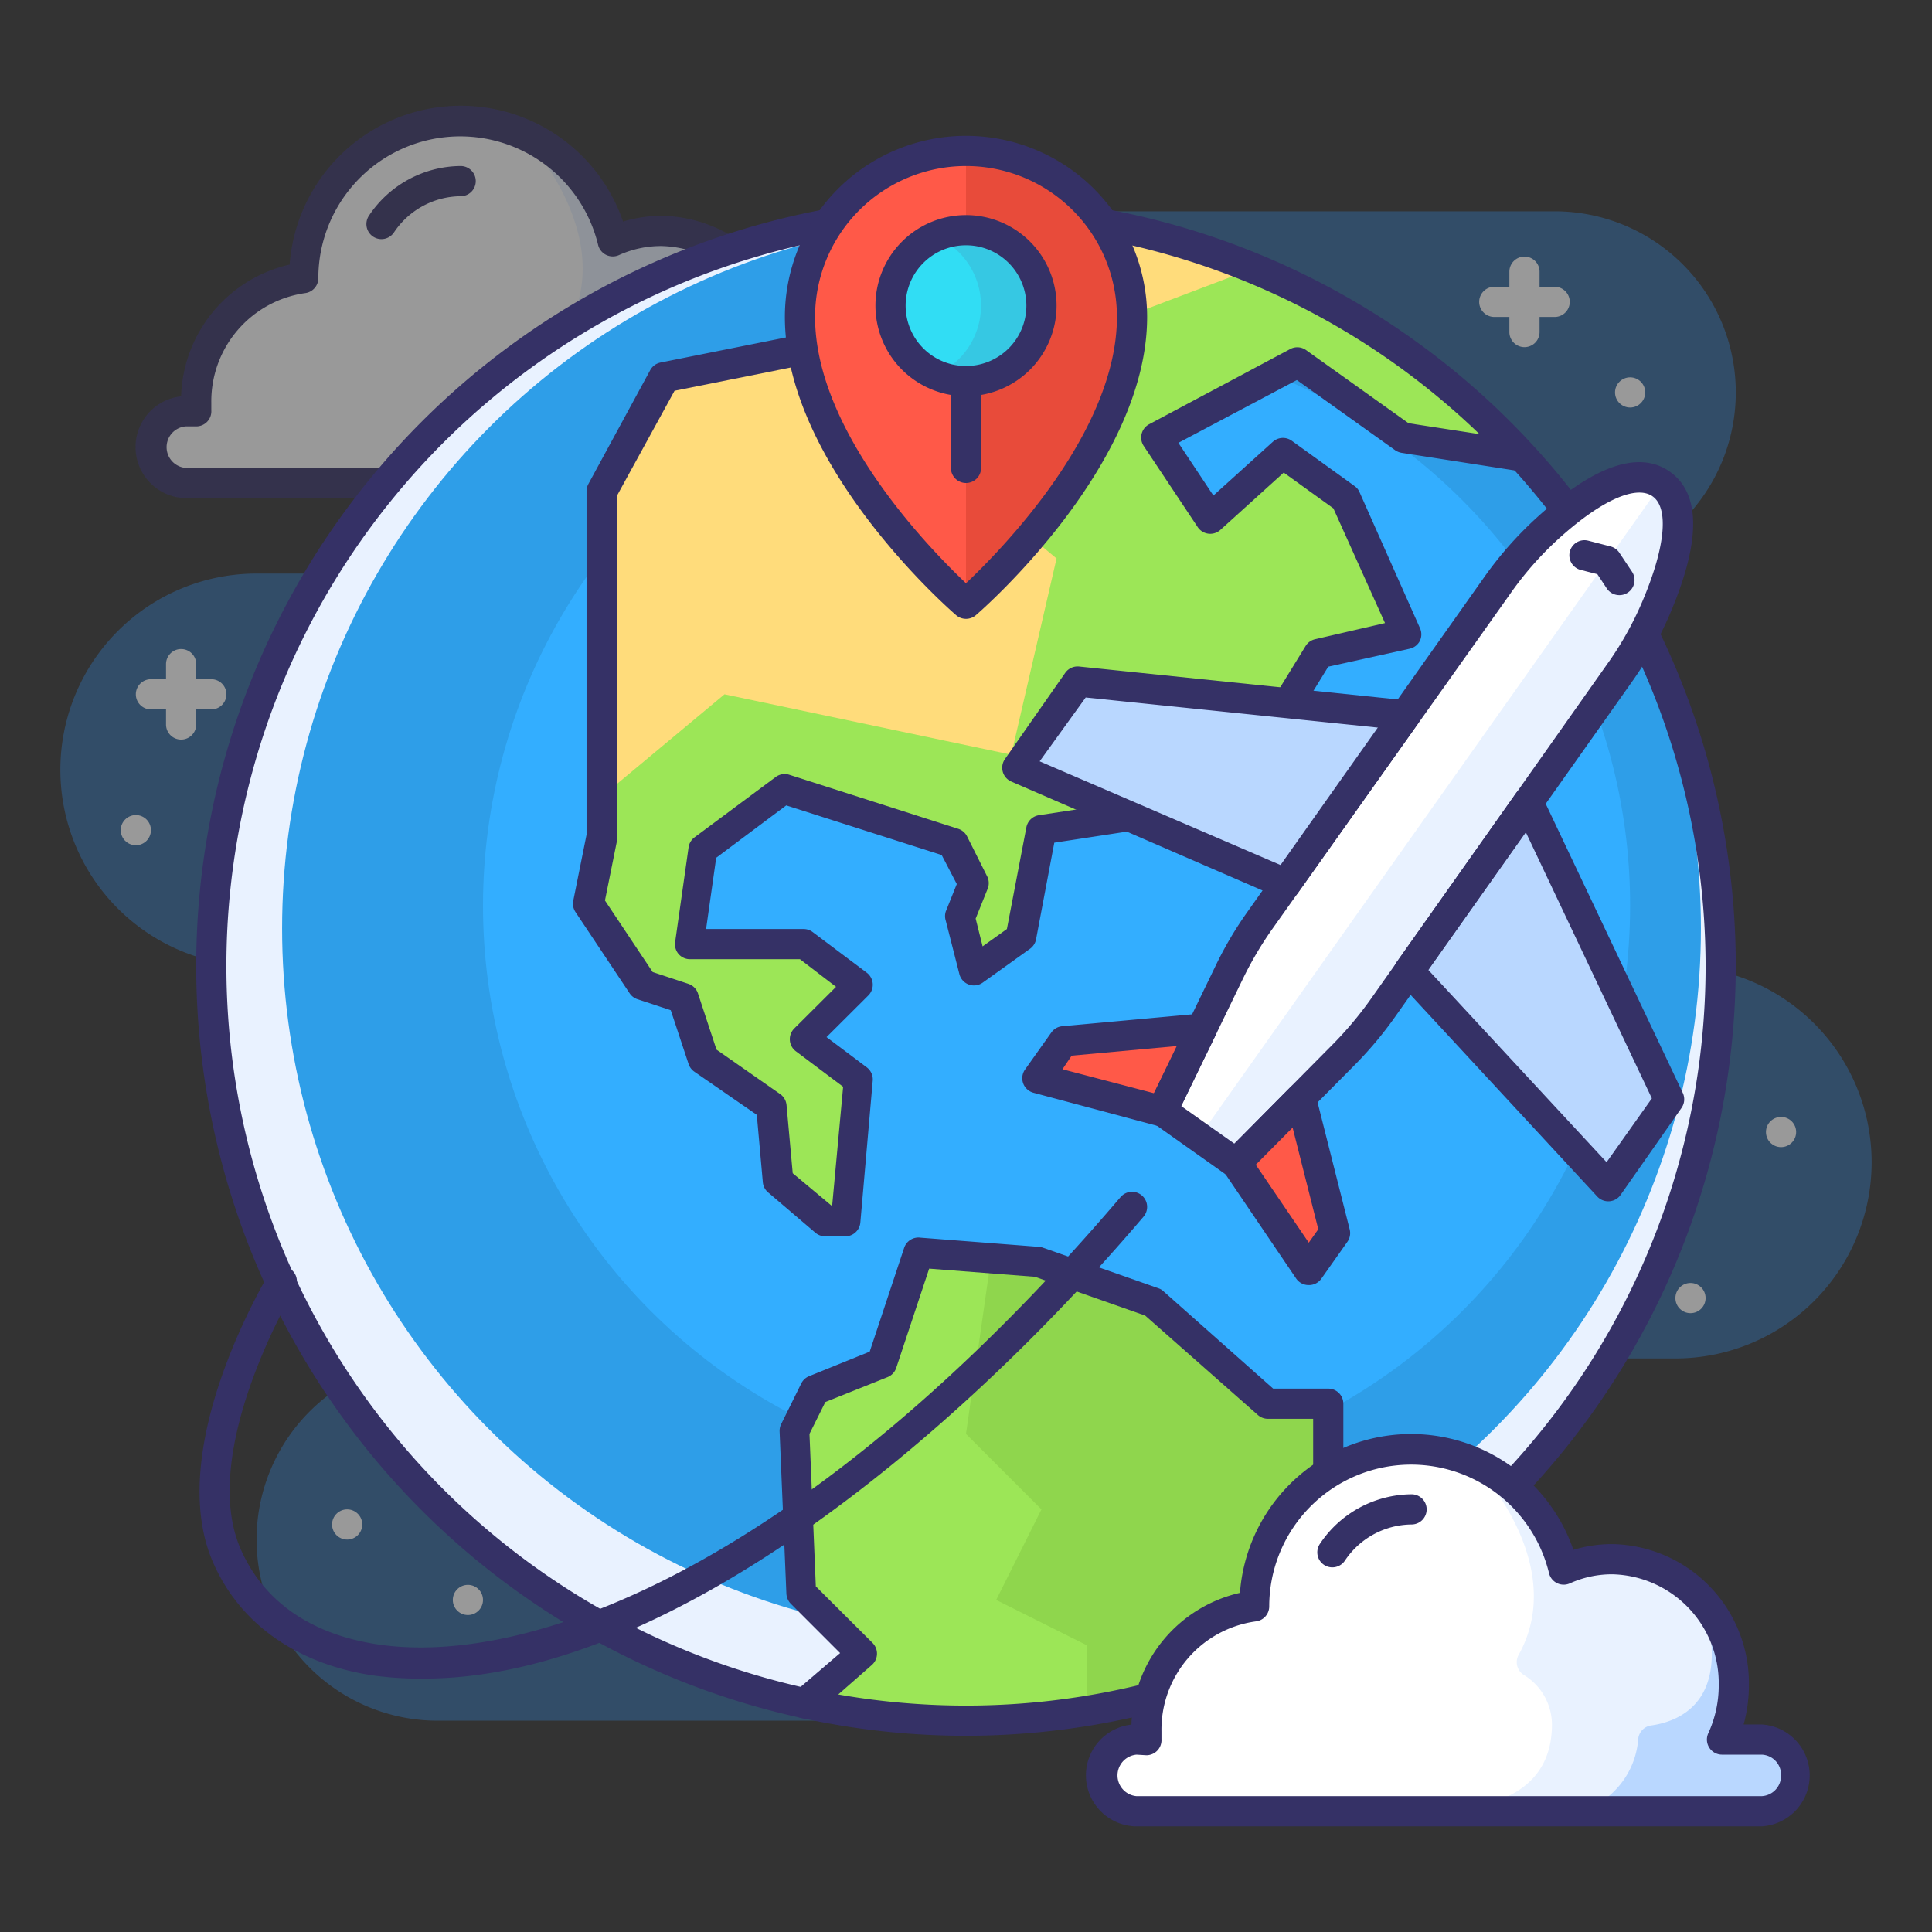 <svg id="Layer_1" height="512" viewBox="0 0 128 128" width="512" xmlns="http://www.w3.org/2000/svg" data-name="Layer 1"><rect x="0" y="0" width="128" height="128" fill="#333333" stroke="none"/><g opacity=".5"><path d="m4 51a13 13 0 0 1 13-13h18a12 12 0 0 0 12-12 12 12 0 0 1 12-12h44a12 12 0 0 1 12 12 12 12 0 0 1 -12 12h-4a13 13 0 0 0 -13 13 13 13 0 0 0 13 13h12a13 13 0 0 1 13 13 13 13 0 0 1 -13 13h-20a12 12 0 0 0 -12 12 12 12 0 0 1 -12 12h-38a12 12 0 0 1 -12-12 12 12 0 0 1 12-12h5a13 13 0 0 0 13-13 13 13 0 0 0 -13-13h-17a13 13 0 0 1 -13-13z" fill="#32679e"/><g fill="#fff"><path d="m99 19h1v-1a1 1 0 0 1 2 0v1h1a1 1 0 0 1 0 2h-1v1a1 1 0 0 1 -2 0v-1h-1a1 1 0 0 1 0-2z"/><path d="m10 45h1v-1a1 1 0 0 1 2 0v1h1a1 1 0 0 1 0 2h-1v1a1 1 0 0 1 -2 0v-1h-1a1 1 0 0 1 0-2z"/><circle cx="31" cy="106" r="1"/><circle cx="9" cy="55" r="1"/><circle cx="23" cy="101" r="1"/><circle cx="118" cy="75" r="1"/><circle cx="112" cy="86" r="1"/><circle cx="108" cy="26" r="1"/><path d="m56 29.62a2.34 2.34 0 0 1 -2.3 2.38h-41.4a2.38 2.38 0 0 1 0-4.75h.7a5.43 5.43 0 0 1 0-.57 8.26 8.26 0 0 1 7.14-8.3 10.61 10.61 0 0 1 10.38-10.38 10.06 10.06 0 0 1 4 .84 10.73 10.73 0 0 1 6.08 7.16 7.66 7.66 0 0 1 3.2-.69 8.21 8.21 0 0 1 8.07 8.35 8.61 8.61 0 0 1 -.78 3.6h2.61a2.34 2.34 0 0 1 2.3 2.36z"/></g><path d="m56 29.62a2.34 2.34 0 0 1 -2.3 2.38h-22.33c5.83 0 8.39-2.09 8.45-5.63a3.87 3.87 0 0 0 -1.88-3.37 1 1 0 0 1 -.31-1.35c3.37-6.23-3.08-12.81-3.08-12.81a10.73 10.73 0 0 1 6.05 7.16 7.66 7.66 0 0 1 3.2-.69 7.89 7.89 0 0 1 6 2.76 8.49 8.49 0 0 1 2.08 5.59 8.61 8.61 0 0 1 -.78 3.6h2.6a2.34 2.34 0 0 1 2.3 2.36z" fill="#e9f2ff"/><path d="m56 29.62a2.34 2.34 0 0 1 -2.3 2.38h-11.93a5.46 5.46 0 0 0 3.77-4.83 1 1 0 0 1 .83-.85c1.72-.23 5.53-1.49 3.42-8.26a8.49 8.49 0 0 1 2.08 5.59 8.61 8.61 0 0 1 -.78 3.6h2.61a2.34 2.34 0 0 1 2.3 2.37z" fill="#b9d7ff"/><path d="m53.7 33h-41.4a3.38 3.38 0 0 1 -.3-6.74 9.25 9.25 0 0 1 7.19-8.73 11.37 11.37 0 0 1 22.09-2.85 8.88 8.88 0 0 1 2.57-.38 9.22 9.22 0 0 1 9.06 9.35 9.82 9.82 0 0 1 -.35 2.6h1.14a3.38 3.38 0 0 1 0 6.75zm-41.4-4.75a1.38 1.38 0 0 0 0 2.75h41.4a1.35 1.35 0 0 0 1.3-1.38 1.33 1.33 0 0 0 -1.3-1.37h-2.61a1 1 0 0 1 -.91-1.42 7.55 7.55 0 0 0 .69-3.18 7.22 7.22 0 0 0 -7.06-7.35 6.78 6.78 0 0 0 -2.8.6 1 1 0 0 1 -1.38-.66 9.4 9.4 0 0 0 -18.54 2.18 1 1 0 0 1 -.88 1 7.24 7.24 0 0 0 -6.21 7.26v.5a1 1 0 0 1 -1 1.07z" fill="#353166"/><path d="m24.71 15.67a1 1 0 0 1 -.26-1.39 7.36 7.36 0 0 1 6.07-3.28 1 1 0 0 1 0 2 5.37 5.37 0 0 0 -4.42 2.4 1 1 0 0 1 -1.39.27z" fill="#353166"/></g><circle cx="64" cy="64" fill="#e9f2ff" r="50"/><circle cx="65.69" cy="61.51" fill="#2e9ee8" r="47"/><circle cx="70" cy="60" fill="#33aeff" r="38"/><path d="m95.81 102.57a50 50 0 0 1 -42.5 10.28l3.79-3.28-4-4-.45-10.75 1.35-2.72 4.48-1.79 2.39-7.31 7.87.61 7.62 2.68 7.64 6.71h4v6.27z" fill="#9ce657"/><path d="m95.81 102.57-7.81-3.3v-6.27h-4l-7.61-6.72-7.65-2.68-3.08-.24-1.66 11.64 5 5-3 6 6 3v4.35a49.8 49.8 0 0 0 23.81-10.78z" fill="#8fd64d"/><path d="m89.16 33 4 9-5.82 1.34-3.58 5.83-7.17 1.34-1.31 3.49-6.28 1-1.34 7.1-3.13 2.24-.9-3.58.9-2.24-1.35-2.69-11.18-3.58-5.38 4-.89 6.27h7.61l3.58 2.69-3.58 3.58 3.58 2.69-.92 9.43h-1.33l-3.13-2.68-.45-4.93-4.48-3.13-1.34-4-2.69-.89-3.58-5.41.9-4.48v-22.84l4.1-7.55 10-2 2.13-8.38a50 50 0 0 1 44.71 15.59l-7.84-1.21-7-5-9.38 5 3.58 5.38 4.8-4.38z" fill="#ffdc7b"/><path d="m93 29 7.84 1.21a50 50 0 0 0 -17.79-12.43l-19.05 7.22v7l6 5-3 13-19-4-8.1 6.75v2.64l-.9 4.48 3.58 5.37 2.69.89 1.34 4 4.48 3.13.45 4.93 3.13 2.68h1.33l.89-9.4-3.58-2.69 3.58-3.58-3.58-2.69h-7.59l.89-6.27 5.38-4 11.19 3.58 1.35 2.69-.9 2.24.9 3.58 3.13-2.24 1.34-7.09 6.28-1 1.34-3.58 7.17-1.34 3.58-5.83 5.82-1.25-4-9-4.19-3-4.8 4.34-3.58-5.34 9.38-5z" fill="#9ce657"/><path d="m56 81.91h-1.33a1 1 0 0 1 -.65-.24l-3.13-2.67a1 1 0 0 1 -.35-.67l-.4-4.47-4.14-2.86a1 1 0 0 1 -.38-.51l-1.18-3.56-2.21-.73a1 1 0 0 1 -.52-.4l-3.58-5.37a1 1 0 0 1 -.15-.75l.88-4.38v-22.75a1 1 0 0 1 .12-.48l4.1-7.55a1 1 0 0 1 .68-.5l9.39-1.88 2-7.77a1 1 0 0 1 1.94.5l-2.09 8.38a1 1 0 0 1 -.77.73l-9.54 1.91-3.79 6.91v22.59a1.36 1.36 0 0 1 0 .2l-.82 4.07 3.16 4.74 2.36.78a1 1 0 0 1 .64.63l1.23 3.73 4.21 2.94a1 1 0 0 1 .43.73l.41 4.52 2.61 2.18.73-7.91-3.13-2.35a1 1 0 0 1 -.4-.73 1 1 0 0 1 .29-.78l2.77-2.76-2.39-1.83h-7.28a1 1 0 0 1 -.76-.34 1 1 0 0 1 -.23-.8l.89-6.27a1 1 0 0 1 .39-.66l5.38-4a1 1 0 0 1 .9-.15l11.19 3.58a1 1 0 0 1 .59.5l1.35 2.69a1 1 0 0 1 0 .82l-.78 1.94.46 1.84 1.61-1.15 1.29-6.74a1 1 0 0 1 .83-.8l5.7-.87 1.13-3a1 1 0 0 1 .76-.63l6.73-1.26 3.35-5.45a1 1 0 0 1 .63-.45l4.63-1.07-3.42-7.6-3.29-2.37-4.2 3.8a1 1 0 0 1 -1.5-.19l-3.58-5.38a1 1 0 0 1 .36-1.43l9.38-5a1 1 0 0 1 1 .07l6.81 4.86 7.6 1.17a1 1 0 0 1 -.3 2l-7.77-1.21a1.09 1.09 0 0 1 -.43-.18l-6.5-4.64-7.85 4.16 2.32 3.49 3.94-3.56a1 1 0 0 1 1.25-.07l4.16 3a.92.92 0 0 1 .33.4l4 9a1 1 0 0 1 0 .86 1 1 0 0 1 -.68.52l-5.39 1.19-3.36 5.47a1 1 0 0 1 -.67.46l-6.61 1.24-1.14 3a1 1 0 0 1 -.79.64l-5.58.85-1.21 6.41a1 1 0 0 1 -.4.62l-3.13 2.24a1 1 0 0 1 -.92.13 1 1 0 0 1 -.63-.7l-.9-3.53a1 1 0 0 1 0-.61l.73-1.82-1-1.92-10.3-3.29-4.64 3.47-.67 4.72h6.46a1 1 0 0 1 .6.2l3.58 2.69a1 1 0 0 1 .4.73 1 1 0 0 1 -.29.78l-2.77 2.76 2.66 2a1 1 0 0 1 .4.89l-.82 9.4a1 1 0 0 1 -1 .91z" fill="#353166"/><path d="m53.31 113.85a1 1 0 0 1 -.65-1.76l3-2.57-3.27-3.27a1.05 1.05 0 0 1 -.29-.67l-.45-10.75a1 1 0 0 1 .11-.49l1.33-2.69a1 1 0 0 1 .53-.48l4-1.62 2.28-6.87a1 1 0 0 1 1.1-.68l7.87.61a1.14 1.14 0 0 1 .25.06l7.62 2.68a.84.84 0 0 1 .33.19l7.28 6.46h3.65a1 1 0 0 1 1 1v5.61l7.2 3a1 1 0 0 1 -.78 1.84l-7.81-3.3a1 1 0 0 1 -.61-.92v-5.23h-3a1 1 0 0 1 -.66-.25l-7.47-6.59-7.31-2.57-7-.54-2.18 6.57a1 1 0 0 1 -.58.62l-4.12 1.65-1.05 2.11.42 10.1 3.76 3.75a1 1 0 0 1 -.06 1.47l-3.75 3.29a1 1 0 0 1 -.69.24z" fill="#353166"/><path d="m64 115a51 51 0 1 1 51-51 51.06 51.06 0 0 1 -51 51zm0-100a49 49 0 1 0 49 49 49.05 49.05 0 0 0 -49-49z" fill="#353166"/><path d="m119 117.62a2.34 2.34 0 0 1 -2.3 2.38h-41.4a2.38 2.38 0 0 1 0-4.75h.7a5.43 5.43 0 0 1 0-.57 8.26 8.26 0 0 1 7.14-8.3 10.61 10.61 0 0 1 10.38-10.38 10.06 10.06 0 0 1 4 .84 10.73 10.73 0 0 1 6 7.15 7.66 7.66 0 0 1 3.2-.69 8.21 8.21 0 0 1 8.07 8.35 8.61 8.61 0 0 1 -.78 3.6h2.61a2.34 2.34 0 0 1 2.38 2.37z" fill="#fff"/><path d="m119 117.62a2.34 2.34 0 0 1 -2.3 2.38h-22.33c5.83 0 8.39-2.09 8.45-5.63a3.87 3.87 0 0 0 -1.88-3.41 1 1 0 0 1 -.31-1.35c3.41-6.19-3.08-12.77-3.08-12.77a10.73 10.73 0 0 1 6 7.15 7.66 7.66 0 0 1 3.2-.69 7.89 7.89 0 0 1 6 2.76 8.49 8.49 0 0 1 2.08 5.59 8.61 8.61 0 0 1 -.78 3.6h2.61a2.34 2.34 0 0 1 2.34 2.37z" fill="#e9f2ff"/><path d="m119 117.62a2.34 2.34 0 0 1 -2.3 2.38h-11.93a5.46 5.46 0 0 0 3.77-4.83 1 1 0 0 1 .83-.85c1.72-.23 5.53-1.49 3.42-8.26a8.49 8.49 0 0 1 2.08 5.59 8.61 8.61 0 0 1 -.78 3.6h2.61a2.34 2.34 0 0 1 2.3 2.37z" fill="#b9d7ff"/><path d="m116.7 121h-41.4a3.38 3.38 0 0 1 -.34-6.74 9.25 9.25 0 0 1 7.19-8.73 11.37 11.37 0 0 1 22.09-2.85 8.88 8.88 0 0 1 2.57-.38 9.22 9.22 0 0 1 9.06 9.35 9.82 9.82 0 0 1 -.35 2.6h1.18a3.38 3.38 0 0 1 0 6.75zm-41.4-4.75a1.38 1.38 0 0 0 0 2.75h41.4a1.35 1.35 0 0 0 1.3-1.38 1.33 1.33 0 0 0 -1.3-1.37h-2.61a1 1 0 0 1 -.91-1.42 7.55 7.55 0 0 0 .69-3.18 7.22 7.22 0 0 0 -7.06-7.35 6.78 6.78 0 0 0 -2.8.6 1 1 0 0 1 -1.38-.66 9.4 9.4 0 0 0 -18.54 2.18 1 1 0 0 1 -.88 1 7.24 7.24 0 0 0 -6.26 7.3v.5a1 1 0 0 1 -1 1.07z" fill="#353166"/><path d="m87.71 103.67a1 1 0 0 1 -.26-1.39 7.36 7.36 0 0 1 6.07-3.28 1 1 0 0 1 0 2 5.37 5.37 0 0 0 -4.42 2.4 1 1 0 0 1 -1.39.27z" fill="#353166"/><path d="m107.29 44.62-15.69 22.19a23.7 23.7 0 0 1 -2.54 3l-7.17 7.23-4.89-3.43 4.44-9.17a22.93 22.93 0 0 1 2-3.41l15.69-22.18a23.19 23.19 0 0 1 3.26-3.73c2.22-2 5.6-4.51 7.66-3s.85 5.47-.33 8.23a22.91 22.91 0 0 1 -2.43 4.27z" fill="#fff"/><path d="m81.89 77.07 7.17-7.23a23.7 23.7 0 0 0 2.54-3l15.69-22.19a22.37 22.37 0 0 0 2.43-4.32c1.18-2.76 2.39-6.78.33-8.23l-30.61 43.24z" fill="#e9f2ff"/><path d="m93.08 47.39-21.68-2.24-4.04 5.72 17.82 7.7z" fill="#b9d7ff"/><path d="m101.25 53.17 9.34 19.7-4.04 5.71-13.21-14.23z" fill="#b9d7ff"/><path d="m76.99 73.61 2.65-5.47-9.18.85-1.73 2.45z" fill="#ff5948"/><path d="m81.89 77.07 4.28-4.31 2.25 8.93-1.73 2.45z" fill="#ff5948"/><g fill="#353166"><path d="m81.32 77.89-4.9-3.47a1 1 0 0 1 -.33-1.25l4.44-9.17a24.3 24.3 0 0 1 2.09-3.55l15.69-22.18a24.31 24.31 0 0 1 3.41-3.89c3.85-3.53 6.85-4.58 8.91-3.13s2.06 4.63 0 9.44a24.12 24.12 0 0 1 -2.53 4.51l-15.68 22.18a25.19 25.19 0 0 1 -2.65 3.16l-7.17 7.23a1 1 0 0 1 -1.28.12zm-3.06-4.61 3.52 2.49 6.57-6.63a24.26 24.26 0 0 0 2.44-2.91l15.69-22.23a21.78 21.78 0 0 0 2.32-4.13c1.54-3.61 1.79-6.24.67-7s-3.51.33-6.4 3a22 22 0 0 0 -3.07 3.55l-15.75 22.19a23.73 23.73 0 0 0 -1.92 3.27z"/><path d="m84.78 59.49-17.78-7.71a1 1 0 0 1 -.42-1.49l4-5.72a1 1 0 0 1 .92-.41l21.69 2.24a1 1 0 0 1 .71 1.6l-7.9 11.15a1 1 0 0 1 -1.22.34zm-15.9-9.05 16 6.89 6.45-9.12-19.4-2z"/><path d="m105.81 79.26-13.2-14.26a1 1 0 0 1 -.08-1.26l7.9-11.18a1 1 0 0 1 1.72.15l9.34 19.7a1 1 0 0 1 -.09 1l-4 5.71a1 1 0 0 1 -1.59.14zm-11.18-15 11.81 12.74 3-4.23-8.35-17.63z"/><path d="m77 74.61a.77.77 0 0 1 -.25 0l-8.27-2.21a1 1 0 0 1 -.69-.62 1 1 0 0 1 .12-.92l1.74-2.45a1 1 0 0 1 .72-.42l9.18-.84a1 1 0 0 1 .91.42 1 1 0 0 1 .08 1l-2.64 5.43a1 1 0 0 1 -.9.61zm-6.61-3.77 6.07 1.59 1.54-3.13-7 .64z"/><path d="m86.69 85.14a1 1 0 0 1 -.82-.44l-4.79-7.07a1 1 0 0 1 .11-1.26l4.27-4.31a1 1 0 0 1 1-.27 1 1 0 0 1 .7.72l2.26 8.94a1 1 0 0 1 -.15.82l-1.73 2.45a1 1 0 0 1 -.85.42zm-3.51-8 3.53 5.19.63-.89-1.71-6.77z"/><path d="m107.29 39.43a1 1 0 0 1 -.84-.45l-.62-.94-1.1-.28a1 1 0 0 1 .49-1.94l1.47.38a1 1 0 0 1 .59.41l.84 1.26a1 1 0 0 1 -.83 1.56z"/><path d="m28.11 111.21a22.72 22.72 0 0 1 -3.41-.21c-5.09-.77-8.86-3.46-10.62-7.57-3.16-7.43 3.4-18.43 3.68-18.95a1 1 0 1 1 1.72 1c-.07.1-6.32 10.64-3.56 17.09 1.5 3.49 4.64 5.7 9.08 6.37 10.25 1.56 28.58-5.41 49.24-29.63a1 1 0 0 1 1.52 1.3c-12.95 15.22-31.82 30.6-47.65 30.6z"/></g><path d="m75 21c0 9.5-11 19-11 19s-11-9.5-11-19a11 11 0 0 1 22 0z" fill="#ff5948"/><path d="m75 21a11 11 0 0 0 -11-11v30s11-9.5 11-19z" fill="#e84b3a"/><path d="m64 41a1 1 0 0 1 -.65-.24c-.47-.4-11.35-9.92-11.35-19.76a12 12 0 0 1 24 0c0 9.84-10.88 19.36-11.35 19.76a1 1 0 0 1 -.65.24zm0-30a10 10 0 0 0 -10 10c0 7.62 7.68 15.45 10 17.64 2.32-2.19 10-10 10-17.64a10 10 0 0 0 -10-10z" fill="#353166"/><circle cx="64" cy="20.25" fill="#31ddf4" r="5"/><path d="m64 15.25a4.94 4.94 0 0 0 -2 .42 5 5 0 0 1 0 9.16 4.94 4.94 0 0 0 2 .42 5 5 0 0 0 0-10z" fill="#36c8e3"/><path d="m64 26.25a6 6 0 1 1 6-6 6 6 0 0 1 -6 6zm0-10a4 4 0 1 0 4 4 4 4 0 0 0 -4-4z" fill="#353166"/><path d="m64 32a1 1 0 0 1 -1-1v-5.5a1 1 0 0 1 2 0v5.5a1 1 0 0 1 -1 1z" fill="#353166"/></svg>